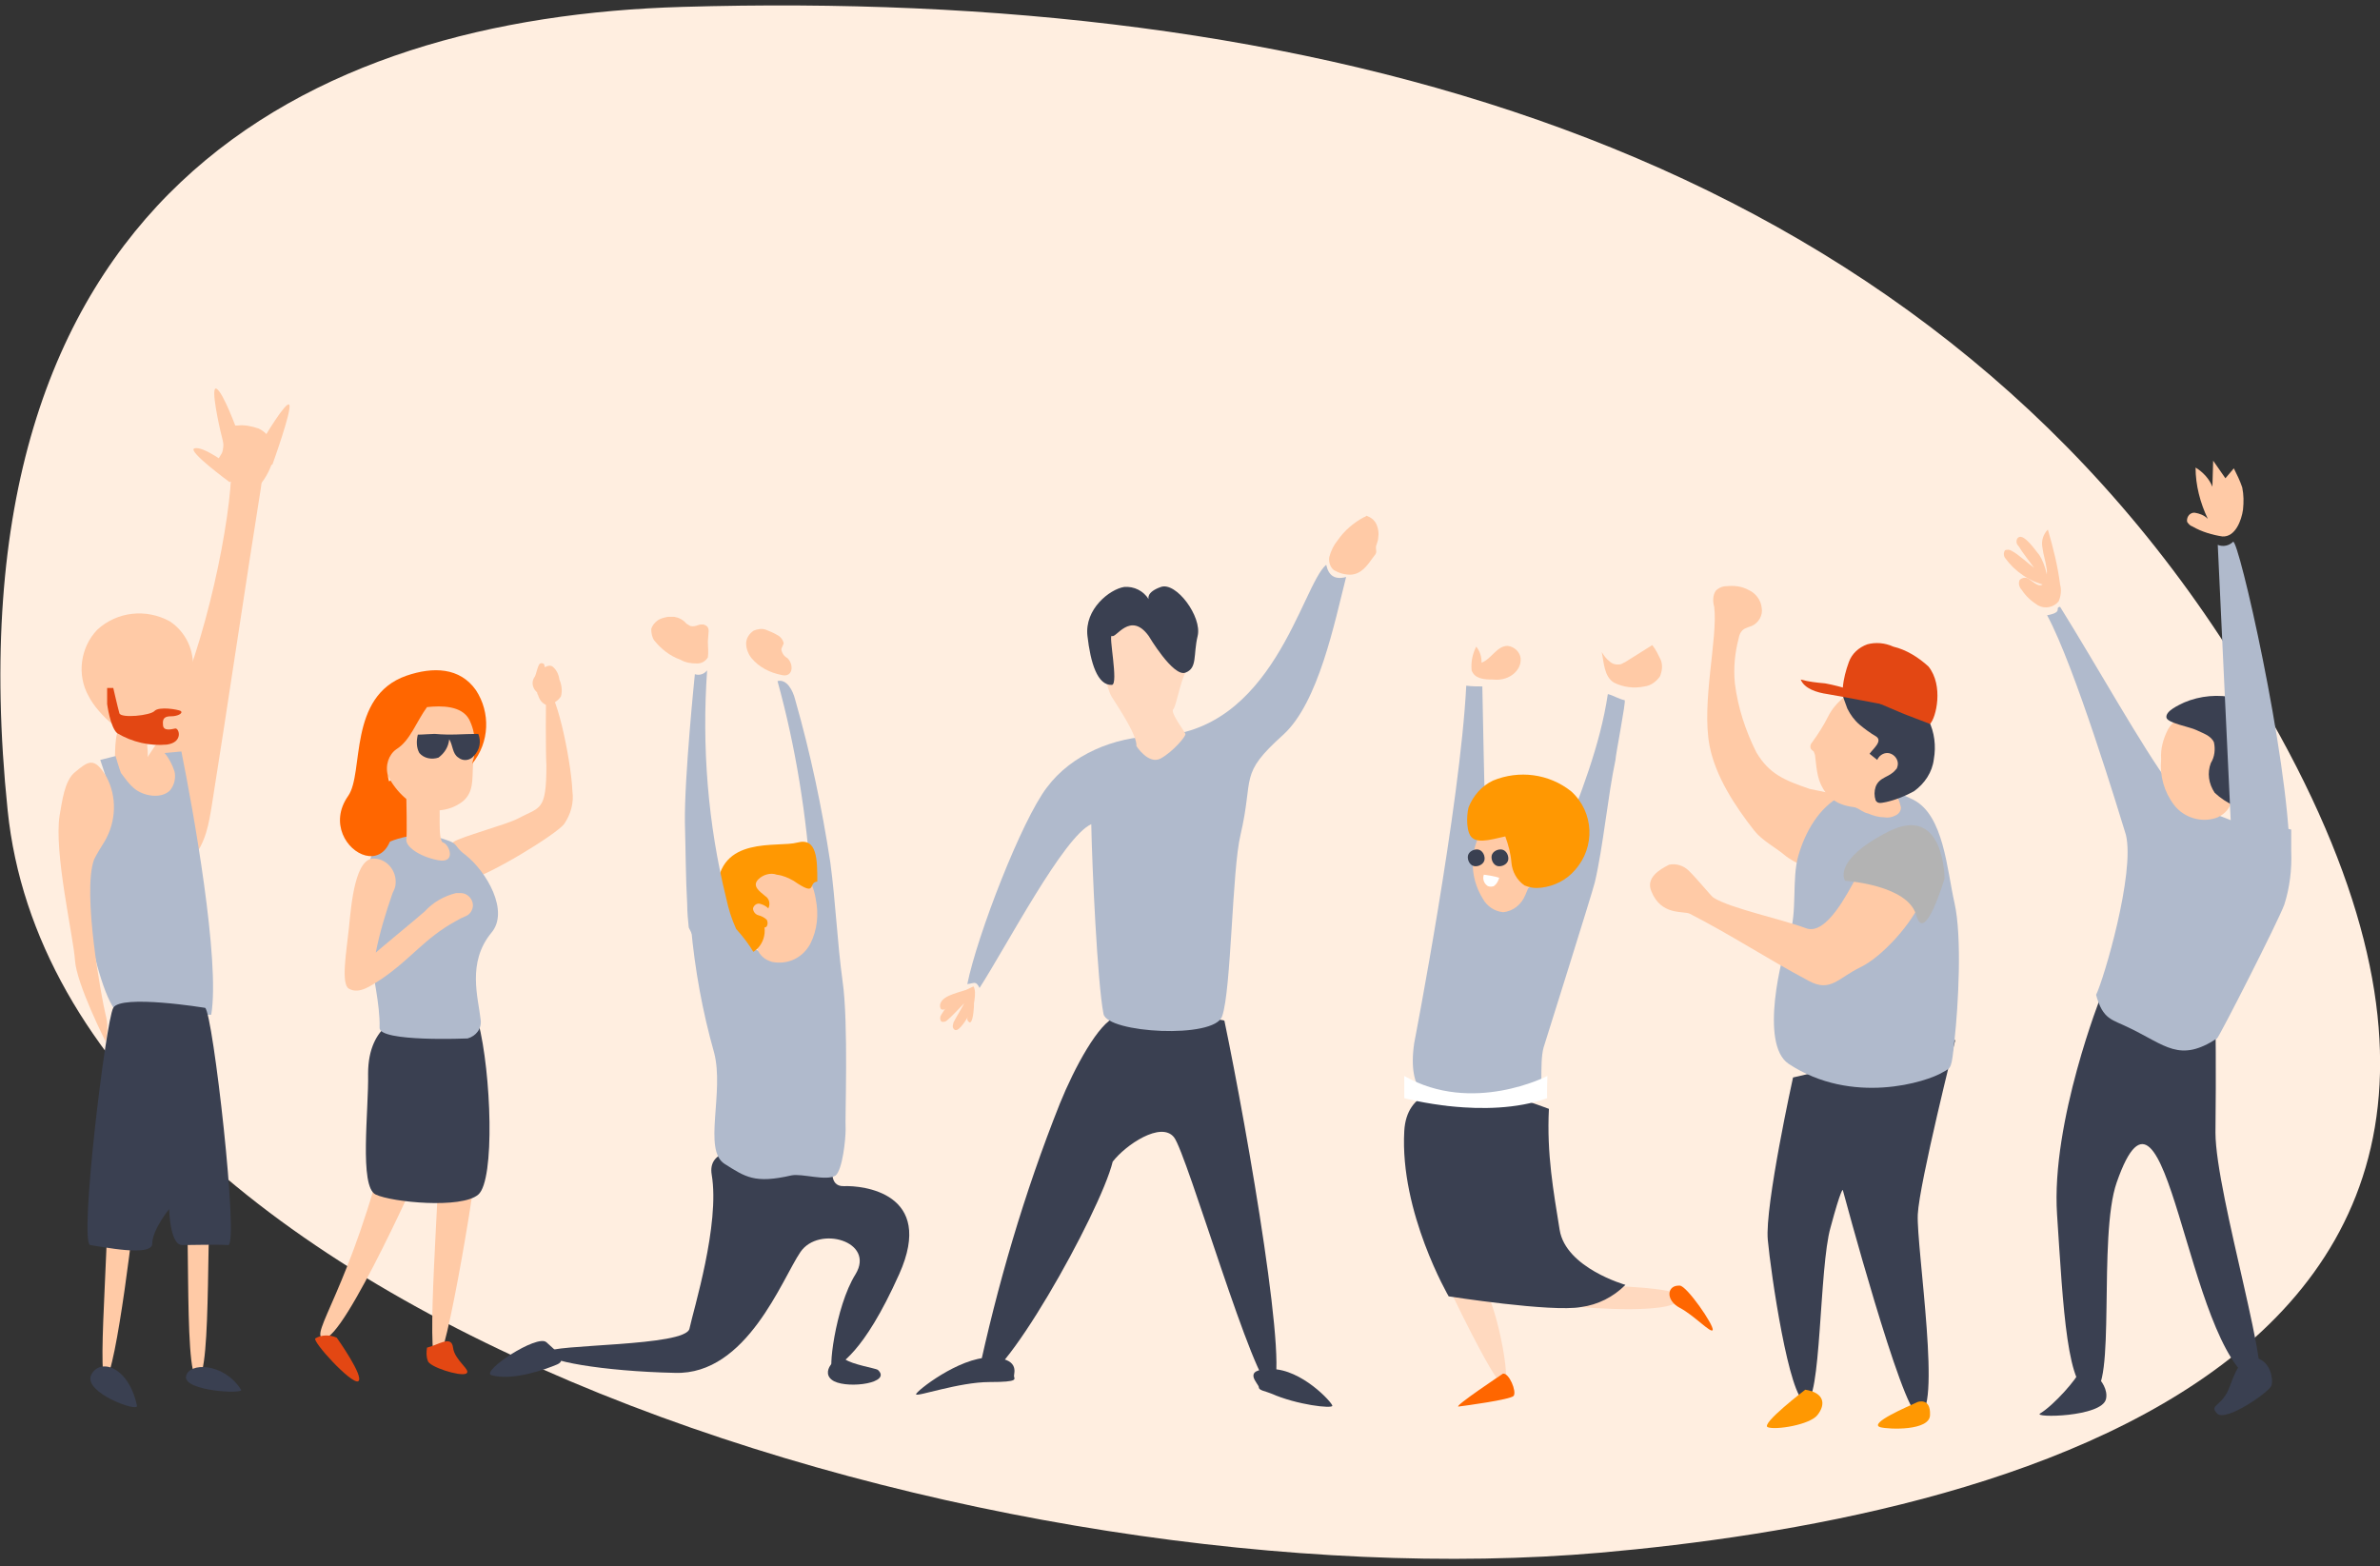 <?xml version="1.0" encoding="utf-8"?>
<!-- Generator: Adobe Illustrator 24.3.0, SVG Export Plug-In . SVG Version: 6.00 Build 0)  -->
<svg version="1.1" id="Livello_1" xmlns="http://www.w3.org/2000/svg" xmlns:xlink="http://www.w3.org/1999/xlink" x="0px" y="0px"
	 viewBox="0 0 311 204.7" style="enable-background:new 0 0 311 204.7;" xml:space="preserve">
<rect x="0" y="0" width="311" height="204.7" fill="#333333" stroke="none"/>
<style type="text/css">
	.st0{clip-path:url(#SVGID_2_);}
	.st1{fill:#FFEEE0;}
	.st2{fill:#3A4051;}
	.st3{fill:#B0BACC;}
	.st4{fill:#FFCAA6;}
	.st5{fill:#FF9802;}
	.st6{fill:#E34713;}
	.st7{fill:#FF6600;}
	.st8{fill:#FFD9BF;}
	.st9{fill:#FFFFFF;}
	.st10{fill:#B3B3B3;}
</style>
<g>
	<defs>
		<rect id="SVGID_1_" y="-41.3" width="311" height="246"/>
	</defs>
	<clipPath id="SVGID_2_">
		<use xlink:href="#SVGID_1_"  style="overflow:visible;"/>
	</clipPath>
	<g class="st0">
		<path class="st1" d="M290.1,83.2C247.4,18.4,170.8-1.5,89.2,0.9c-49,1.4-96.5,24.7-88.2,105c6.9,67.1,130.2,103.8,208.1,97
			C258,198.6,353.2,179,290.1,83.2z"/>
		<path class="st2" d="M108.9,152.1c0,0-0.8,3,1.4,2.9c2.3-0.1,12,0.8,7.2,11.5c-4.8,10.7-7.8,11.6-8.6,12.5
			c-0.8,0.8,0.2-8.2,2.9-12.5c2.6-4.3-4.8-6.4-7.2-2.9c-2.4,3.5-7,16.1-16.4,15.8c-9.4-0.2-17.4-1.6-16.8-2.7
			c0.6-1.1,18.3-0.7,18.7-3.1c0.5-2.4,4-13.6,2.9-20.1C91.9,147,108.9,152.1,108.9,152.1z"/>
		<path class="st3" d="M110.5,147.6c-0.1-1.3,0.4-13.9-0.4-19.4c-0.7-5.1-0.9-10.3-1.6-15.5c-1.1-7.2-2.6-14.3-4.6-21.3
			c-0.3-1.2-1.1-2.7-2.3-2.4c2.4,8.7,3.8,17.6,4.4,26.6c0.2,1.8,0.1,3.7-0.4,5.5c-0.5,2.5-3,4-5.5,3.5c-1.3-0.3-2.4-1.1-3-2.2
			c-0.2-0.3-0.4-0.7-0.6-1c-2.1-0.3-4.2-0.4-6.2-0.2c0.5,5.5,1.5,11,3,16.3c1.4,5.2-1.5,12.8,1.4,14.6c2.7,1.7,3.9,2.6,8.7,1.5
			c1.4-0.3,4.6,0.8,5.8,0C110.1,152.8,110.5,148.9,110.5,147.6z"/>
		<path class="st4" d="M100.9,125.7c2,0.4,4-0.5,5-2.4c0.9-1.8,1.1-3.8,0.7-5.8c-0.2-1.3-0.7-2.5-1.4-3.5c-1.6-1.9-4.4-2.2-6.3-0.6
			c-0.7,0.5-1.2,1.3-1.4,2.1c-0.8,2.2,0.3,4,0.8,6.1C98.7,123.3,98.8,125.1,100.9,125.7z"/>
		<path class="st5" d="M104.2,110.1c-2.6,0.7-10.3-1-10.5,6.3c-0.3,11.7,6.7,8.9,6.2,4.8c0.4,0,0.5-0.6,0.3-1
			c-0.3-0.3-0.7-0.5-1.1-0.6c-0.4-0.1-0.7-0.5-0.7-0.9c0.1-0.4,0.5-0.7,0.9-0.6c0.4,0.1,0.8,0.3,1.1,0.6c0.3-0.6,0.1-1.3-0.4-1.6h0
			c-0.7-0.6-1.8-1.3-0.9-2.2c0.6-0.6,1.6-0.9,2.4-0.6c0.8,0.1,1.5,0.4,2.2,0.8c3.2,2.2,1.8,0.2,3.1,0.1
			C106.8,112.4,106.8,109.4,104.2,110.1z"/>
		<path class="st3" d="M94.9,117.4c-2.4-9.7-3.2-19.8-2.5-29.8c-0.4,0.5-1,0.7-1.6,0.5c0,0-1.4,13.6-1.3,19.5
			c0.1,3.5,0.1,7.1,0.3,10.6c0,1,0.1,2,0.2,3c5.3,11.4,14.3,9.2,6.2,0.2C95.6,120.1,95.2,118.8,94.9,117.4z"/>
		<path class="st4" d="M102.9,86c-0.4-0.2-0.7-0.6-0.8-1.1c0-0.3,0.3-0.6,0.3-0.9c-0.1-0.4-0.4-0.8-0.8-1c-0.5-0.3-1-0.5-1.5-0.7
			c-0.5-0.2-1.1-0.1-1.6,0.1c-0.6,0.4-1,1-1,1.7c0,0.7,0.3,1.4,0.7,1.9c1,1.2,2.4,1.9,3.9,2.2C103.6,88.6,103.8,86.9,102.9,86z"/>
		<path class="st4" d="M92.6,82.5c0-0.2,0-0.3-0.1-0.5c-0.1-0.2-0.3-0.3-0.6-0.4c-0.2,0-0.5,0-0.7,0.1c-0.3,0.1-0.6,0.2-1,0.1
			c-0.2-0.1-0.3-0.2-0.5-0.3c-0.4-0.5-1-0.8-1.6-0.9c-0.3,0-0.5,0-0.8,0c-0.5,0.1-1,0.2-1.4,0.5c-0.4,0.3-0.7,0.7-0.8,1.1
			c0,0.5,0.1,1.1,0.4,1.5c0.9,1.1,2,2,3.4,2.5c0.7,0.4,1.4,0.5,2.2,0.5c0.6,0,1.1-0.3,1.4-0.8c0.1-0.7,0-1.4,0-2.1L92.6,82.5z"/>
		<path class="st2" d="M114.7,179c-0.3-0.2-3.4-0.7-4.3-1.4c-1-0.7-3.5,1.8-1.4,2.9C111,181.5,116.6,180.7,114.7,179z"/>
		<path class="st2" d="M64.2,179.7c2.8,0.8,7.2-0.8,8.6-1.4c1.4-0.6-0.2-1.8-1.4-2.9C70.2,174.3,62.8,179.2,64.2,179.7z"/>
		<path class="st4" d="M236.5,103.1c-3.2-1.1-5.3-1.9-7-4.8c-1.4-2.8-2.4-5.8-2.8-9c-0.2-2,0-4,0.5-5.9c0.1-0.6,0.4-1.1,0.9-1.3
			c0.2-0.1,0.5-0.2,0.8-0.3c0.9-0.4,1.5-1.4,1.3-2.4c-0.1-1-0.8-1.9-1.7-2.3c-0.9-0.5-1.9-0.6-2.9-0.5c-0.5,0-1,0.2-1.4,0.6
			c-0.4,0.6-0.4,1.4-0.2,2.1c0.5,4.1-1.7,12.5-0.6,18.2c0.8,4,3.3,7.8,5.8,11c1.1,1.4,2.8,2.2,4.2,3.4c3.8,2.8,9.1,2.3,12.3-1.1
			c0.9-0.9,1.4-2.1,1.3-3.4c-0.2-1-0.9-1.8-1.8-2.2c-0.9-0.4-1.8-0.7-2.8-0.9l-5.9-1.2"/>
		<path class="st2" d="M234.3,140.8c0,0-3.7,16.8-3.3,21.2c0.4,4.4,2.8,20.8,4.9,21.2c2.1,0.4,1.8-17.6,3.3-22.8
			c1.4-5.2,1.6-4.9,1.6-4.9s7.8,29.1,9.8,29.3c3.3,0.5-0.2-21.8,0-26.1c0.2-4.1,4.9-22.8,4.9-22.8L234.3,140.8z"/>
		<path class="st3" d="M233.8,122.3c1.1-3.1,0.3-7.4,1.2-10.5s2.7-6.3,5.6-7.8c2.9-1.5,6.5-1,9.4,0.5c4,2,4.4,9.1,5.4,13.5
			c1,4.4,0.5,13.4,0,17.9c-0.4,3.8-0.4,3.6-1.5,4.2c-2.1,1.3-11.9,4.4-20.2-1.1C229.9,136.4,232.8,124.8,233.8,122.3z"/>
		<path class="st4" d="M242.4,105.5c-0.7-0.1-1.3-0.2-2-0.5c-0.7-0.3-1.3-0.8-1.8-1.4c-1.1-1.4-1.2-2.9-1.4-4.7
			c0-0.2-0.1-0.5-0.2-0.7c-0.1-0.1-0.3-0.2-0.4-0.4c-0.1-0.3,0-0.6,0.2-0.8c0.8-1.1,1.5-2.2,2.1-3.4c0.5-1,1.3-1.9,2.2-2.6
			c1.6-1.1,3.6-1.2,5.3-0.4c2.1,1,2.5,2.9,3.4,4.8c0.7,1.6,0.8,3.3,0.3,5c-0.2,0.8-0.7,1.5-1.3,2c-0.7,0.4-1,1.2-0.8,1.9
			c0.2,0.4,0.3,0.8,0.4,1.2c0,0.5-0.3,0.9-0.8,1.1c-0.4,0.2-0.9,0.3-1.4,0.2c-0.7,0-1.4-0.2-2.1-0.5
			C243.5,106.2,243,105.7,242.4,105.5z"/>
		<path class="st2" d="M244.3,98.5l1,0.8c0.3-0.7,1.1-1.1,1.8-0.8c0.7,0.3,1.1,1.1,0.8,1.8c0,0.1-0.1,0.2-0.2,0.3
			c-0.8,1-2.1,0.9-2.6,2.2c-0.2,0.6-0.2,1.2,0,1.8c0.3,0.5,0.8,0.3,1.4,0.2c1.3-0.3,2.5-0.8,3.6-1.4c1.4-1,2.4-2.5,2.6-4.2
			c0.3-1.7,0.1-3.5-0.7-5.1c-0.9-1.7-3.5-3.1-5.4-3.7c-2-0.4-4-0.5-6-0.2c0.2,0.8,0.5,1.6,0.8,2.4c0.4,0.8,0.9,1.5,1.6,2.1
			c0.6,0.5,1.4,1.1,2.1,1.5C246.1,96.8,244.8,97.8,244.3,98.5z"/>
		<path class="st6" d="M238.8,90.7c-1.4-0.2-3-0.7-3.5-1.9c1.1,0.3,2.1,0.4,3.2,0.5c1.1,0.2,2.2,0.5,3.2,0.8c2,0.6,3.9,1.4,5.8,2.2
			C244.6,91.8,241.7,91.2,238.8,90.7z"/>
		<path class="st6" d="M240.8,89.9c0.1-1.2,0.4-2.3,0.8-3.4c0.4-1.1,1.3-1.9,2.4-2.3c1.1-0.3,2.3-0.2,3.4,0.3
			c1.7,0.4,3.3,1.4,4.6,2.6c2,2.5,1,6.7,0.2,7.5l-3.4-1.3"/>
		<path class="st4" d="M253.2,112.2c0.5,3.2-0.9,2.5-2.1,5.4c-1.2,3-5.1,7.4-8,8.8c-2.9,1.4-3.9,3.3-6.7,1.8
			c-5.3-2.8-10.3-6.1-15.6-8.8c-0.8-0.4-3.7,0.3-5-2.9c-0.8-1.8,1.1-2.9,2.3-3.5c0.9-0.2,1.9,0.1,2.6,0.8c1.3,1.3,2.8,3.2,3.2,3.5
			c2.2,1.4,8.9,2.8,12.1,4c2.7,1,5.5-4.8,6.5-6.5c1-1.7,2-3.5,3.8-4.5c1.3-0.7,2.8-0.9,4.2-0.4c1.1,0.3,2.1,1,2.6,2L253.2,112.2z"/>
		<path class="st5" d="M235.9,181.6c0,0-5.9,4.5-4.9,4.9c1,0.4,5.5-0.3,6.5-1.6C238.6,183.5,238.4,182,235.9,181.6z"/>
		<path class="st5" d="M250.6,183.2c-1.3,0.6-6.5,2.8-4.9,3.3c1.1,0.3,6.5,0.5,6.5-1.6C252.3,182.6,250.6,183.2,250.6,183.2z"/>
		<path class="st2" d="M274.6,130c0,0-6.6,16.6-5.8,28.7c0.8,12.1,1.3,23.5,4.6,23.3c3.2-0.2,0.7-20.4,3.2-27.5
			c6.6-18.9,9,21.6,18.1,26.2c2.9,1.4-5.2-24.6-5.2-32.7c0.1-8.1,0-15.1,0-15.1L274.6,130z"/>
		<path class="st3" d="M277.8,109.1c-0.8-2.6-6.7-22.1-10.3-28.7c2.2-0.4,0.9-1,1.7-1.1c4.8,7.7,10.7,18.3,14.4,23.3
			c2.1,2.9,4.9,3.3,8.2,4.7v-0.8c2.5,0.3,5,1.5,7.6,1.9c0,0.9,0,1.9,0,2.8c0.1,2.4-0.2,4.8-0.9,7c-0.8,2.2-8.5,17.3-8.8,17.5
			c-4.9,3.2-6.7,0.9-11.5-1.4c-2.2-1.1-3.4-1-4.3-4.3C274.9,128,279,114.1,277.8,109.1z"/>
		<path class="st4" d="M289.8,106.8c-2,0.8-4.4,0.1-5.7-1.6c-1.3-1.7-1.9-3.8-1.7-6c-0.1-1.4,0.3-2.7,0.9-3.9c1.4-2.3,4.4-3,6.7-1.6
			c0.7,0.4,1.3,1.1,1.7,1.8c1.2,2.2,0.4,4.3,0.2,6.6C291.8,103.9,291.9,105.8,289.8,106.8z"/>
		<path class="st4" d="M265.3,75.8c-0.4-0.4-1-0.4-1.4,0c-0.2,0.5,0,1,0.3,1.3c0.5,0.8,1.3,1.5,2.1,2c0.9,0.5,2,0.3,2.7-0.5
			c0.3-0.7,0.4-1.5,0.2-2.2c-0.3-2.4-0.9-4.8-1.6-7.2c-0.6,0.6-0.9,1.5-0.7,2.4c0.1,0.9,0.4,1.7,0.5,2.5c0.2,0.8,0,1.6-0.4,2.2
			C266.5,76.8,265.9,76.2,265.3,75.8z"/>
		<path class="st4" d="M263.8,70.2c-0.2,0.1-0.3,0.3-0.3,0.6c0,0.2,0.1,0.4,0.3,0.6c0.4,0.7,1.5,2.1,2,2.8c-0.7-0.5-2.1-1.8-2.9-2.2
			c-0.3-0.2-0.6-0.2-0.9-0.1c-0.2,0.3-0.2,0.7,0,1c1.3,1.8,3.2,3.1,5.4,3.6c0.5-0.9-0.5-3.6-1.1-4.2
			C265.9,71.8,264.5,69.8,263.8,70.2z"/>
		<path class="st2" d="M283.1,93.8c-0.2-0.9,1.7-1.7,2.3-2c2.1-0.9,4.5-1.1,6.7-0.6c3.4,0.7,5,14.7,2.8,14.9c-2-0.2-4-1.1-5.5-2.5
			c-0.8-1.2-1-2.6-0.5-3.9c0.5-0.8,0.6-1.8,0.4-2.7c-0.4-0.9-1.5-1.2-2.3-1.6S283.3,94.5,283.1,93.8L283.1,93.8z"/>
		<path class="st3" d="M289.8,71.2c0.7,0.3,1.5,0.1,2-0.4c0.7-0.5,7.2,27.9,7.4,40.9c-2.5-0.5-5-1.9-7.6-2.2
			C291,96.4,290.4,84.4,289.8,71.2z"/>
		<path class="st4" d="M286.5,68.8c-0.3-0.1-0.5-0.3-0.7-0.6c-0.1-0.5,0.2-1.1,0.8-1.2c0.1,0,0.2,0,0.2,0c0.6,0.1,1.2,0.3,1.7,0.8
			c-1-2.1-1.6-4.4-1.6-6.7c1,0.6,1.8,1.5,2.2,2.5l0.1-3.4l1.6,2.3l1.1-1.3c0.4,0.8,0.8,1.6,1.1,2.5c0.2,1,0.2,1.9,0.1,2.9
			c-0.2,1.4-1,3.6-2.7,3.5C289.1,69.9,287.7,69.5,286.5,68.8z"/>
		<path class="st2" d="M266.6,184.7c-1.1,0.6,8.1,0.5,8.6-1.9c0.5-2.3-3.1-4.9-3.4-3.7C271.4,180.2,268.4,183.6,266.6,184.7z"/>
		<path class="st2" d="M289.7,184.7c1.1,1.2,6.8-2.8,7.1-3.6c0.3-0.8-0.1-3.1-1.8-3.6s-2.6,0.8-3.6,3.6
			C290.4,183.9,288.6,183.5,289.7,184.7z"/>
		<path class="st7" d="M54.7,100.7l-4.5,1.6v7.8h4.5l1.5-6.3L54.7,100.7z"/>
		<path class="st4" d="M50.7,148.4c-4.8,19.9-10.5,26.2-8.4,26.5c2.7,0.3,13.3-23.7,13.3-23.7s1.4-3.5,1.7,0.1
			c0.2,3.7-1.7,26.1-0.3,26.7c1.3,0.5,5.7-26.9,5.6-28.7C62.4,147.4,51.9,141.2,50.7,148.4z"/>
		<path class="st2" d="M52.9,132.8c0,0-4.8,0.8-4.8,7.5c0.1,4.7-1.2,14.8,1,15.8c2.1,1,11.2,1.9,13.4,0c2.2-1.9,1.7-15.9,0-22.5
			C61.9,131.1,52.9,132.8,52.9,132.8z"/>
		<path class="st4" d="M57.3,113.2c0.4,1.5,1.8,2.3,3.3,2c0,0,0,0,0.1,0c3.3-0.8,12-6.2,13-7.5c0.9-1.3,1.3-2.8,1.1-4.3
			c-0.2-4.5-2.4-14.3-3.4-12.9c-0.1,0.2-0.1,8.1,0,9.5c0,6.1-0.8,5.4-3.8,7c-1.3,0.7-7.5,2.4-8.3,3
			C58.9,110.3,56.9,111.3,57.3,113.2z"/>
		<path class="st3" d="M64.2,121.9c2.4-2.8-0.6-8-3.4-10.2c-1.9-1.4-0.3-1.4-4-2.4c-2.7-0.7-7.3,0.7-8.2,2.4c-0.8,2-1.3,4.1-1.5,6.3
			c-0.4,2.7,1.6,5.1,1.5,7.8c0,1.1,1.1,5.5,1,8.5c-0.1,1.9,11.5,1.4,11.5,1.4c1.1-0.3,1.9-1.3,1.7-2.5
			C62.5,130.4,61,125.8,64.2,121.9z"/>
		<path class="st4" d="M55.5,119.1c1.1-1.2,2.5-2,4.1-2.4c0.2,0,0.4,0,0.6,0c0.9,0,1.6,0.8,1.6,1.6c0,0.6-0.4,1.2-0.9,1.4
			c-0.5,0.2-0.9,0.4-1.4,0.7c-4,2.2-5.8,4.9-9.6,7.5c-1.3,0.8-2.9,2.1-4.3,1.3c-1.1-0.6-0.3-5,0-8c0.3-3,0.8-9.3,3.4-9
			c1.6,0.1,2.8,1.6,2.7,3.2c0,0.5-0.2,0.9-0.4,1.3c-0.9,2.6-1.7,5.2-2.2,7.8C49,124.5,54.5,120,55.5,119.1z"/>
		<path class="st4" d="M72.6,91.7c0.3-0.2,0.5-0.4,0.7-0.7c0.2-0.7,0.1-1.5-0.2-2.2c-0.1-0.7-0.4-1.3-0.9-1.7
			c-0.3-0.2-0.7-0.1-1,0.1c0-0.1-0.1-0.3-0.1-0.4c-0.1-0.1-0.3-0.2-0.5-0.1c-0.3,0.1-0.5,1.3-0.7,1.7c-0.3,0.4-0.4,0.9-0.2,1.4
			c0.1,0.3,0.3,0.5,0.5,0.7c0,0.1,0,0.2,0.1,0.3c0.2,0.7,0.6,1.2,1.3,1.4C72,92.1,72.3,92,72.6,91.7z"/>
		<path class="st4" d="M50.1,91.6C50,94,49.2,97,49.9,99.3c0.6,2.3,2,4.4,4,5.7c2,1.3,4.7,1.2,6.6-0.3c1.4-1.2,1.2-2.8,1.3-4.6
			c0.1-1.8,1-7-0.4-10.8L50.1,91.6z"/>
		<path class="st7" d="M51.8,97.9c1.8-1.1,2.6-3.6,4-5.5c1.9-0.2,4.5-0.2,5.5,1.6c0.9,1.8,1,3.9,0.4,5.8c2.3-2.8,2.4-6.7,0.5-9.6
			c-2.1-3-5.6-3.1-9.1-1.9c-7.7,2.7-5.5,12.7-7.6,15.7c-5,7.1,9.3,14.5,5.2-2.5v-0.1C50.3,100,50.8,98.6,51.8,97.9z"/>
		<path class="st2" d="M62.5,95.9c0.4,1,0.2,2.1-0.6,2.9c-0.5,0.6-1.4,0.7-2,0.2c-0.8-0.5-0.7-1.6-1.2-2.4c-0.1,1-0.6,1.8-1.4,2.4
			c-0.9,0.3-1.9,0.1-2.5-0.6c-0.4-0.7-0.4-1.6-0.2-2.4c0.6,0,1.7-0.1,2.2-0.1C59,96.1,60.4,95.9,62.5,95.9z"/>
		<path class="st4" d="M57.3,104.9c0.4,0.1-0.2,4.9,0.6,5.2c0.8,0.2,1.8,2.8-0.7,2.3c-2.5-0.5-4.2-1.8-4.1-2.7c0.1-0.8,0-5.4,0-5.4
			L57.3,104.9z"/>
		<path class="st6" d="M44,174.8c0,0,3.7,5.2,2.8,5.7c-0.9,0.4-6-5.2-5.6-5.6C42,174.4,43.1,174.4,44,174.8z"/>
		<path class="st6" d="M55.8,176.1c1.4-0.3,3.2-1.7,3.4,0c0.2,1.7,2.5,3,1.7,3.4c-0.8,0.4-4.9-0.9-5-1.7
			C55.7,177.3,55.7,176.7,55.8,176.1z"/>
		<path class="st8" d="M189.2,168c0,0,5.8,12.3,7.2,13c1.4,0.6-1.1-12.3-2.9-13C192.1,167.6,190.6,167.6,189.2,168z"/>
		<path class="st8" d="M209.4,168c0,0,9.9,0.2,10.1,1.4c0.5,2.6-13,1.4-13,1.4L209.4,168z"/>
		<path class="st2" d="M183.5,147.8c-0.6,10.6,5.8,21.6,5.8,21.6s13.4,2.1,17.3,1.4c2.2-0.3,4.2-1.3,5.8-2.9c0,0-7.8-2.2-8.6-7.2
			c-0.8-5-1.7-9.9-1.4-15.8C202.2,144.9,184.1,137.2,183.5,147.8z"/>
		<path class="st7" d="M196.4,179.5c0,0-6.6,4.4-5.8,4.3c0.8-0.1,6.8-0.9,7.2-1.4C198.2,181.8,197.2,179.4,196.4,179.5z"/>
		<path class="st7" d="M219.5,168c0.9,0,4.5,5.2,4.3,5.8c-0.2,0.5-2.4-1.9-4.3-2.9C217.6,169.9,217.8,167.9,219.5,168z"/>
		<path class="st3" d="M212.3,91.5c-0.9-0.2-1.4-0.6-2.2-0.8c-1,6.7-3.6,13.2-6.1,19.6c-0.8,2.1-1.8,4.3-3.7,5.4
			c-1.9,1.2-4.3,0.9-5.4-0.8c-0.5-1-0.8-2.1-0.7-3.3c-0.2-6-0.5-21.9-0.5-21.9c-0.7,0-1.4,0-2.1-0.1c-0.8,15.7-6.8,46.7-6.8,46.7
			c-1.9,12.9,11.3,6.8,16.1,7.1c0.9,0.1,0.2-4.3,0.8-6.5c0.4-1.3,6.3-20,6.7-21.6c1.1-4.7,1.7-11.3,2.7-16
			C211.1,98.7,212.5,91.6,212.3,91.5z"/>
		<path class="st4" d="M201.3,113.6c-0.9,1-1.5,2.1-2,3.4c-0.5,1.2-1.6,2.1-2.9,2.2c-1.1-0.1-2.1-0.8-2.6-1.7
			c-1.9-3-1.8-6.8,0.3-9.7c0.8-1.3,2.3-2.1,3.9-2c1.8,0.5,3,2.1,2.9,3.9c-0.1,1.8-0.6,3.5-1.5,5.1"/>
		<path class="st5" d="M191.9,105.5c0.6-1.5,1.7-2.8,3.2-3.5c3.4-1.4,7.3-0.9,10.2,1.4c3,2.7,3.2,7.3,0.5,10.3
			c-1.1,1.3-2.7,2.1-4.4,2.3c-0.8,0.1-1.5,0-2.2-0.3c-1-0.7-1.6-1.8-1.7-3c-0.1-1.2-0.4-2.3-0.8-3.4c-1.1,0.2-3.4,1-4.3,0.2
			C191.6,108.9,191.6,106.7,191.9,105.5z"/>
		<path class="st2" d="M194.9,112c0,0.6,0.4,1.2,1,1.2c0.6,0,1.2-0.4,1.2-1c0-0.6-0.4-1.2-1-1.2S194.9,111.4,194.9,112z"/>
		<path class="st2" d="M191.8,112c0,0.6,0.4,1.2,1,1.2s1.2-0.4,1.2-1c0-0.6-0.4-1.2-1-1.2S191.8,111.4,191.8,112z"/>
		<path class="st9" d="M193.9,114.3c-0.2,0.5,0,1.1,0.4,1.4c0.2,0.2,0.6,0.2,0.9,0.1c0.4-0.3,0.6-0.7,0.7-1.1
			C195.3,114.5,194.6,114.4,193.9,114.3z"/>
		<path class="st4" d="M209.3,85.2c0.3,0.5,0.6,0.9,1,1.2c0.4,0.4,0.9,0.5,1.5,0.4c0.2-0.1,0.4-0.2,0.6-0.3l3.5-2.2
			c0.5,0.6,0.8,1.3,1.1,1.9c0.3,0.7,0.2,1.5-0.1,2.2c-0.5,0.7-1.2,1.2-2,1.3c-1.4,0.3-2.8,0.1-4-0.5
			C209.6,88.4,209.6,86.6,209.3,85.2z"/>
		<path class="st4" d="M192.9,84.5c0.5,0.6,0.7,1.3,0.7,2.1c1.3-0.5,2-2.2,3.4-2.2c0.9,0.1,1.6,0.8,1.7,1.6c0.1,0.9-0.4,1.7-1.1,2.2
			c-0.7,0.5-1.6,0.7-2.5,0.6c-1.2,0-2.4-0.1-2.8-1.2C192.2,86.5,192.4,85.5,192.9,84.5z"/>
		<path class="st9" d="M202.2,140.6c0,0-9.8,5.1-18.7,0v2.9c0,0,10.6,2.9,18.7,0C202.1,143.7,202.2,140.6,202.2,140.6z"/>
		<path class="st2" d="M127.7,180.2c2.7,2.1,16.1-21.8,17.7-28.4c1.7-2.2,6.3-5.3,8-3.2c1.7,2.1,10.6,32.9,12.7,32.7
			c2.7-0.2-3.1-33.5-6.1-47.9c-0.1-0.4-13.2-0.9-14.2-0.5c-2.2,0.7-5.4,6.6-7.3,11.3C133.8,156,130.3,168,127.7,180.2z"/>
		<path class="st3" d="M126.4,128.6c1.3-6.4,7.1-21.4,10.4-25.7c3.2-4.3,8.8-6.6,14.1-6.7c15.5-0.4,19.2-19.7,22.4-22.4
			c0.3,1.4,1.1,2,2.6,1.6c-1.5,5.9-3.6,16.4-8.2,20.6c-5.9,5.3-3.8,5.4-5.6,13.1c-1.1,4.5-1.2,20.3-2.4,23.7c-1,3-15,2.2-15.5-0.3
			c-0.8-4-1.5-19.3-1.6-24.8c-3.6,1.6-11,15.8-14.6,21.4C127.5,128.1,127.3,128.5,126.4,128.6z"/>
		<path class="st8" d="M148.5,97.5c0,0,1.6,2.5,3.2,1.6c1.6-0.9,3.3-2.9,3.2-3.2c-0.1-0.3-2-2.8-1.6-3.2s0.9-3.5,1.6-4.8
			c0.7-1.3,0.8-5.4,0-6.4c-0.8-1-5.2-2.1-6.4-1.6c-1.2,0.5-5,1.7-4.8,3.2c0.2,1.5,0.6,6.4,1.6,8C146.3,92.7,148.6,96.1,148.5,97.5z"
			/>
		<path class="st2" d="M150.1,83.1c0,0,3.2,5.4,4.8,4.8c1.6-0.6,1-2.3,1.6-4.8c0.6-2.5-2.8-7.1-4.8-6.4c-2,0.7-1.6,1.6-1.6,1.6
			c-0.7-1.1-1.9-1.7-3.2-1.6c-1.9,0.3-5.2,2.9-4.8,6.4c0.4,3.5,1.3,6.5,3.2,6.4c0.9-0.1-0.5-6.7,0-6.4
			C145.8,83.5,147.7,79.8,150.1,83.1z"/>
		<path class="st4" d="M176.5,75.1c-0.8,0-1.5-0.2-2.2-0.6c-0.5-0.4-0.7-1.1-0.6-1.7c0.2-0.8,0.6-1.6,1.1-2.2c0.9-1.3,2.1-2.3,3.4-3
			c0.6-0.2,0.1-0.3,0.6-0.1c0.5,0.2,0.9,0.6,1.1,1.1c0.2,0.5,0.3,1.1,0.2,1.6c0,0.3-0.1,0.6-0.2,0.9c-0.3,0.6,0.2,1-0.3,1.5
			C178.6,74,177.9,75,176.5,75.1z"/>
		<path class="st4" d="M124.8,134.6c-0.2-0.1-0.3-0.3-0.3-0.5c0-0.2,0.1-0.4,0.1-0.5c0.3-0.6,1.1-1.9,1.4-2.5
			c-0.5,0.5-1.6,1.7-2.2,2.2c-0.2,0.2-0.5,0.3-0.8,0.2c-0.2-0.3-0.2-0.6,0-0.9c1-1.7,2.4-2.9,4.2-3.7c0.5,0.7,0,3-0.5,3.6
			C126.4,133,125.4,134.8,124.8,134.6z"/>
		<path class="st4" d="M126.7,133.6c-0.2-0.1-0.3-0.3-0.3-0.4c0-0.2,0-0.4,0.1-0.5c0.2-0.6-0.8-2.1-0.5-2.6
			c-0.5,0.5-1.8,1.2-2.3,1.6c-0.2,0.2-0.4,0.3-0.7,0.2c-0.2-0.2-0.2-0.6-0.1-0.8c0.4-1.1,2.5-1.4,4.1-2
			C127.5,129.6,127.3,133.8,126.7,133.6z"/>
		<path class="st2" d="M132.5,179.8c0,0.4,0.8,0.8-3.2,0.8c-4,0-9.6,2-9.6,1.6c0-0.4,5.6-4.8,9.6-4.8
			C133.3,177.4,132.5,179.4,132.5,179.8z"/>
		<path class="st2" d="M164.5,181.3c0,0.4,0.9,0.5,1.6,0.8c3.4,1.5,8,2,8,1.6c0-0.4-4-4.8-8-4.8
			C162.1,178.9,164.5,180.8,164.5,181.3z"/>
		<path class="st4" d="M17.8,113.9c2.4,1.3,5.7,0.2,7.4-1.8c1.7-2,2.1-4.5,2.5-7c1.8-11.2,4.6-30.2,6.4-41.4
			c0.2-1.2,0.1-2.8-1.1-3.2c-0.9-0.2-1.8,0.1-2.3,0.9c-0.4,0.7-0.6,1.6-0.6,2.4c-0.8,9.1-4.7,25.7-9.8,33.6
			c-1.9,2.9-4.1,5.8-4.4,9.2s2.1,7.3,5.9,7.6"/>
		<path class="st4" d="M15,100.6c-0.2,1.3-0.1,2.6,0.5,3.7c0.7,1,1.9,0.7,2.6-0.3c0.7-1.2,1.1-2.6,1.1-4c0.2-1.2,0.1-2.4-0.1-3.6
			c-0.5-1.5-2.1-2.9-3.2-1.8C14.8,95.7,15.1,99,15,100.6z"/>
		<path class="st3" d="M17.5,103c1.3,1.1,3.6,1.4,4.7,0.3c0.6-0.7,0.8-1.7,0.6-2.5c-0.3-0.9-0.7-1.7-1.3-2.4l2.2-0.2
			c1.5,7.4,5.1,27.4,3.9,34.4c-8.6,0.1-3.4-0.1-12,0c-3.4-2.7-5.9-22-6.5-25.3c1.2,1.1,3,1.1,4.2,0.1c1.1-1,1.5-2.5,1.1-3.9
			c-0.3-1.3-1.3-4.2-1.3-4.2l2-0.5c0,0,0.5,1.7,0.7,2.2C16.4,101.8,16.9,102.5,17.5,103z"/>
		<path class="st4" d="M12.3,112.3c0.4-0.8,0.9-1.6,1.4-2.4c1.5-2.6,1.6-5.8,0.2-8.4c-1.6-2.7-2.4-2-4.1-0.6c-1.4,1.1-1.7,4-2,5.6
			c-0.8,4.8,1.8,15.9,2,19c0.2,3.1,4,10.6,4,10.6c0.3-1.2,0.3-2.4,0-3.5C13.3,130.6,10.7,116.6,12.3,112.3z"/>
		<path class="st4" d="M30.5,62.6c-0.6-0.2-1.1-0.5-1.6-0.9c-0.5-0.4-0.6-1-0.5-1.5c0.2-0.3,0.4-0.7,0.6-1c0.2-0.5,0.2-1.1,0.2-1.6
			c0-0.6-0.4-1.5,0.1-1.7c0.6-0.2,1.2-0.3,1.8-0.3c0.9-0.1,1.8,0.1,2.7,0.4c1.5,0.7,2.3,2.4,1.9,4c-0.4,1.5-1.2,2.9-2.3,4
			C32.4,63.5,31.5,63,30.5,62.6z"/>
		<path class="st4" d="M25.2,87.5c0.2-2.5-0.9-4.9-3-6.3c-3.1-1.7-6.9-1.3-9.5,1.1c-2.2,2.3-2.7,5.9-1.1,8.7
			c1.1,2.2,5.2,6.4,8.5,5.4C23.4,95.5,25,90.1,25.2,87.5z"/>
		<path class="st6" d="M14,92c0,0,0.4,3,1.3,3.8c2,1.2,4.3,1.7,6.5,1.5c2.2-0.3,1.6-2.2,1.1-2.1c-0.5,0.1-1.6,0.4-1.6-0.5
			c-0.1-0.9,0.3-1.1,1.1-1.1c0.8,0,1.6-0.4,1.2-0.7c-0.4-0.2-2.8-0.6-3.4,0c-0.5,0.6-4.4,1-4.6,0.3s-0.8-3.3-0.8-3.3H14V92z"/>
		<path class="st4" d="M35.6,60.7c0,0,2.6-7.2,2.2-7.8c-0.4-0.6-3.4,4.5-3.4,4.5l-3.4-1.1c0,0-1.8-5-2.7-5.5
			c-0.9-0.5,0.5,5.5,0.5,5.5l1.1,4.5c0,0-3.4-2.6-4.5-2.2C24.4,58.9,30,63,30,63L35.6,60.7z"/>
		<path class="st4" d="M27.8,153.7c-1,2.9,0,26.4-2,26.4c-2,0-0.6-26.1-2-26.4c-1.4-0.3-2.9-4.3-4-3.5c-1.1,0.8-2,3.1-2,5.3
			c0,2.2-2.7,24.3-4,24.6c-1.3,0.3,1-23.5,0-26.4c-1-2.9,4.5-7.4,6-7C21.2,146.9,27.8,153.7,27.8,153.7z"/>
		<path class="st2" d="M26.8,131.7c0,0-11-1.8-12,0s-4.5,30.8-3,31s8.1,1.6,8.1-0.2c0-1.8,2.2-4.5,2.2-4.5s0.1,4.7,1.7,4.7
			s4.4-0.1,6,0C31.3,162.9,27.8,132.2,26.8,131.7z"/>
		<path class="st2" d="M31.5,181.6c0.4,0.6-7.4,0.2-7.2-1.7C24.6,178,29.2,178,31.5,181.6z"/>
		<path class="st2" d="M17.9,183.7c0.2,0.9-7-1.7-6-4C13,177.4,16.8,178.5,17.9,183.7z"/>
		<path class="st10" d="M241.1,115.1c0,0,8.2,0.5,9.3,4.5c1.1,4,3.7-4.8,3.7-4.8s0-9.9-7.4-6.1C239.3,112.5,241.1,115.1,241.1,115.1
			z"/>
	</g>
</g>
</svg>
